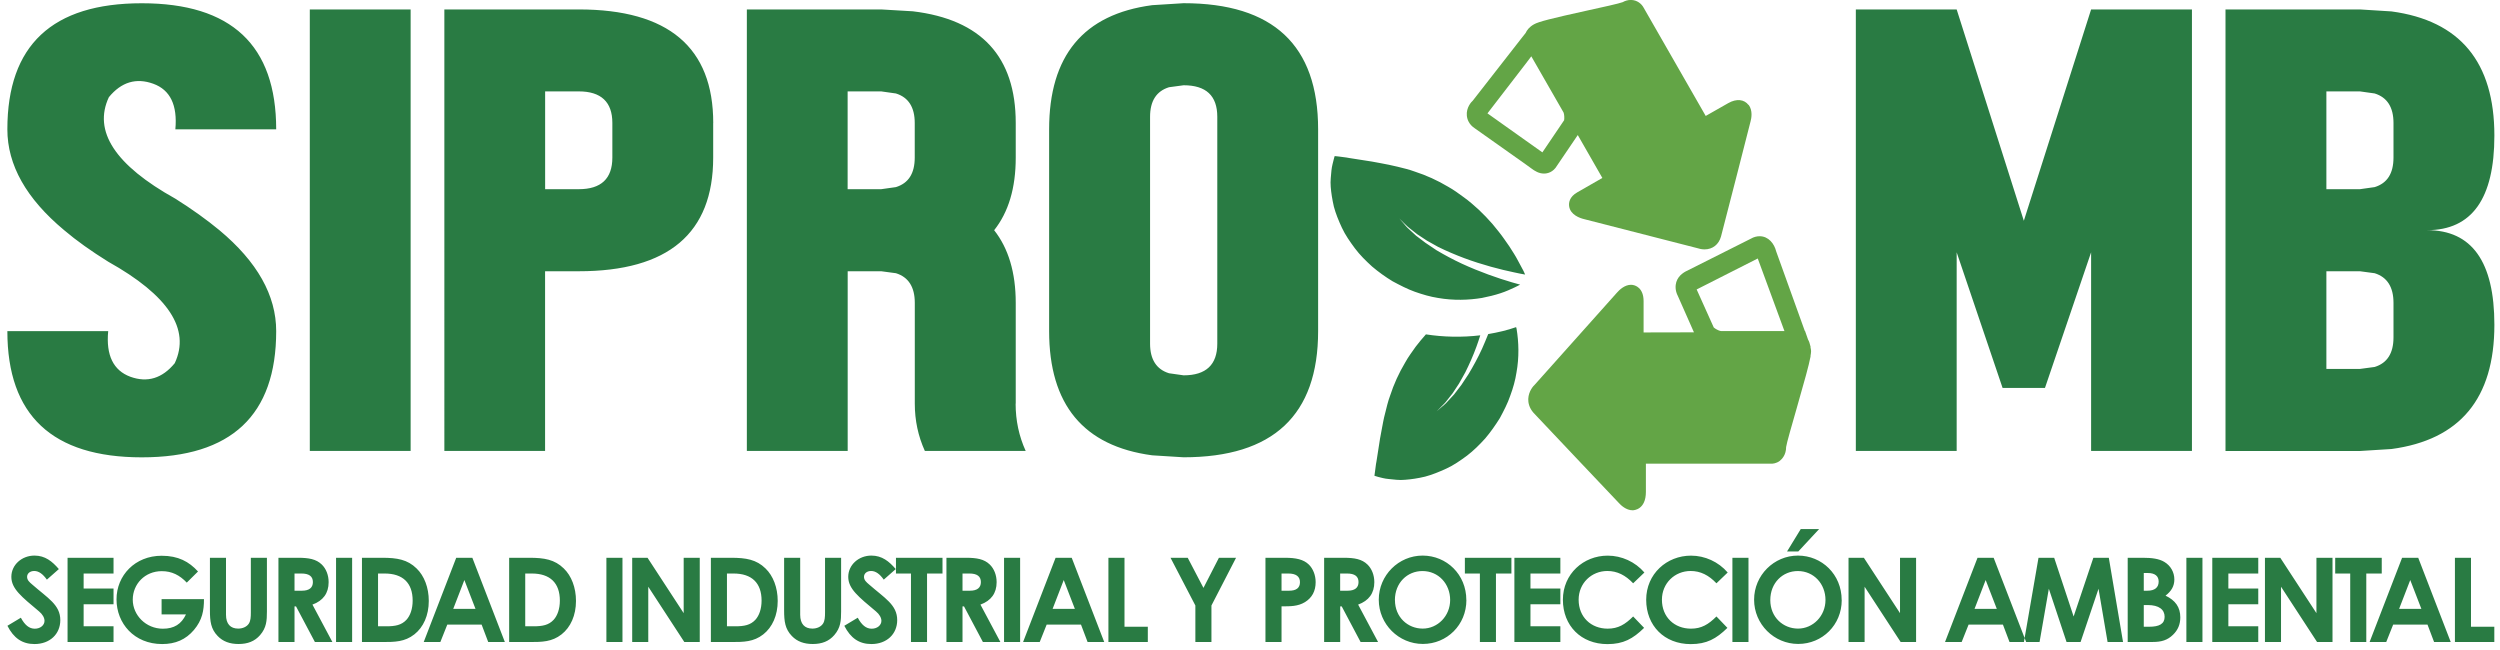 <?xml version="1.0" encoding="UTF-8"?>
<svg id="Capa_2" data-name="Capa 2" xmlns="http://www.w3.org/2000/svg" width="444.8" height="115.6" viewBox="0 0 444.8 115.6">
  <g id="Capa_1-2" data-name="Capa 1">
    <g>
      <path d="M322.13,61.82v-.17l-.04-.13c-.1-.42-.21-.79-.4-1.1l-.54-1.54h-.04l-5.09-14.15c-.33-1.35-1.35-2.7-2.95-2.7-.52,0-1.06.15-1.52.42l-11.12,5.59c-.58.27-1.77.83-2.18,2.14-.17.58-.25,1.48.29,2.51l2.85,6.44-8.96.02v-5.57c0-2.31-1.41-2.91-2.24-2.91-1.12,0-2.06.89-2.51,1.41l-14.61,16.36c-.19.17-1.1,1.1-1.16,2.54-.02.62.13,1.56.94,2.47,1.45,1.56,15.19,16.05,15.19,16.05.35.39,1.29,1.29,2.43,1.29.23,0,2.37-.1,2.37-3.28v-5.01h22.34c.23,0,.85-.04,1.45-.48.42-.33,1.16-1.08,1.16-2.49.08-.66,1.08-4.1,1.87-6.86,1.45-5.07,2.18-7.69,2.45-9.13h.02v-.21c.06-.35.1-.66.1-.87,0-.23-.06-.42-.1-.64ZM306.21,58.9s-.08,0-.12-.02h-.15s.13,0,.13,0c-.33-.08-.89-.37-1.16-.62l-3.04-6.76,10.87-5.51,4.74,12.89h.02l.02.02h-11.31ZM311.09,18.67c-.75-.98-2.1-1.18-3.62-.31l-3.99,2.27-11.06-19.29c-.33-.62-1.12-1.35-2.27-1.35-.5,0-1.02.15-1.43.39-.56.23-3.76.94-6.34,1.5-6.38,1.41-8.63,1.97-9.46,2.45-.85.48-1.25,1.04-1.48,1.54l-.79,1h0s-8.63,11.06-8.63,11.06c-.21.17-1.18,1.21-1.04,2.64.06.66.37,1.58,1.43,2.27l9.1,6.44.91.66c.66.5,1.39.94,2.29.94.56,0,1.62-.19,2.33-1.43l3.62-5.34.06-.08,4.37,7.63-4.43,2.54c-1.48.83-1.56,1.93-1.48,2.49.21,1.54,1.93,2.12,2.64,2.29l20.29,5.2c.12.04.58.19,1.16.19,1.43,0,2.54-.87,2.93-2.29.54-1.97,5.26-20.49,5.26-20.49.15-.54.42-1.93-.35-2.95ZM278.29,21.39l-3.87,5.72-2.93-2.08-6.84-4.86,6.84-8.88.96-1.27,5.74,10c.12.27.17.98.1,1.37Z" style="fill: #63a546; fill-rule: evenodd; stroke-width: 0px;"/>
      <path d="M55.12,1.68h17.94v78.55h-17.94V1.68ZM49.14,23.01C49.14,8.04,41.17.58,25.23.58S1.31,8.04,1.31,23.01c0,6.36,3.37,12.33,10.1,17.94,2.22,1.89,4.84,3.74,7.84,5.61,10.72,5.99,14.67,12.01,11.84,18.06-2.22,2.7-4.86,3.51-7.9,2.41-3.02-1.12-4.35-3.82-3.94-8.11H1.31c0,14.96,7.98,22.45,23.92,22.45s23.91-7.5,23.91-22.45c0-6.36-3.37-12.35-10.1-17.96-2.24-1.85-4.86-3.74-7.84-5.61-10.73-5.97-14.67-12.01-11.83-18.06,2.22-2.7,4.86-3.49,7.9-2.39,3.03,1.1,4.32,3.82,3.93,8.11h17.94ZM126.89,21.87v6.17c0,13.47-7.98,20.22-23.92,20.22h-5.99v31.97h-17.92V1.68h23.92c15.94,0,23.92,6.75,23.92,20.2ZM108.95,21.87c0-3.72-2-5.61-5.97-5.61h-5.99v17.4h5.99c3.97,0,5.97-1.87,5.97-5.63v-6.17ZM180.7,71.81c0,3.01.6,5.8,1.79,8.42h-17.94c-1.19-2.62-1.79-5.42-1.79-8.42v-17.94c0-2.79-1.12-4.57-3.35-5.26l-2.62-.35h-5.97v31.97h-17.94V1.68h23.92l5.61.33c12.2,1.46,18.31,8.09,18.31,19.87v6.17c0,5.42-1.29,9.69-3.84,12.91,2.54,3.22,3.84,7.54,3.84,12.91v17.94ZM162.75,21.87c0-2.79-1.12-4.55-3.35-5.24l-2.62-.37h-5.97v17.4h5.97l2.62-.37c2.24-.69,3.35-2.43,3.35-5.26v-6.17ZM234.52,23.01v35.9c0,14.96-8,22.45-23.94,22.45l-5.59-.35c-12.22-1.64-18.33-9.02-18.33-22.11V23.01c0-13.1,6.11-20.47,18.33-22.09l5.59-.35c15.94,0,23.94,7.46,23.94,22.43ZM216.58,20.78c0-3.76-2-5.61-5.99-5.61l-2.6.35c-2.24.69-3.37,2.45-3.37,5.26v40.37c0,2.81,1.14,4.57,3.37,5.26l2.6.37c3.99,0,5.99-1.89,5.99-5.63V20.78ZM360.08,39.28l-11.95-37.6h-17.94v78.55h17.94v-35.34l8.17,24.13h7.54l8.21-24.13v35.34h17.94V1.68h-17.94l-11.97,37.6ZM443.8,57.8c0,13.09-6.11,20.45-18.31,22.09l-5.61.35h-23.92V1.68h23.92l5.61.35c12.2,1.64,18.31,9.02,18.31,22.1,0,11.22-4.01,16.82-11.97,16.82,7.96,0,11.97,5.61,11.97,16.84ZM425.85,53.87c0-2.79-1.12-4.57-3.35-5.26l-2.62-.35h-5.97v17.38h5.97l2.62-.35c2.24-.69,3.35-2.45,3.35-5.26v-6.17ZM425.85,21.87c0-2.79-1.12-4.55-3.35-5.24l-2.62-.37h-5.97v17.4h5.97l2.62-.37c2.24-.69,3.35-2.43,3.35-5.26v-6.17ZM3.71,109.9c.69,1.29,1.48,1.96,2.48,1.96s1.73-.63,1.73-1.4c0-.54-.35-1.17-.96-1.67-3.11-2.61-4.94-4.03-4.94-6.16s1.86-3.78,4.11-3.78c1.9,0,3.15,1.02,4.34,2.4l-2.13,1.88c-.71-1-1.44-1.54-2.25-1.54-.75,0-1.27.44-1.27,1.04s.44.96.88,1.34c2.8,2.46,5.03,3.63,5.03,6.36,0,2.5-1.88,4.26-4.59,4.26-2.19,0-3.71-1.06-4.82-3.25l2.4-1.44ZM12.02,99.24h8.18v2.8h-5.32v2.67h5.32v2.8h-5.32v3.92h5.32v2.8h-8.18v-14.98ZM36.29,106.6c0,2.02-.29,3.71-1.79,5.49-1.46,1.71-3.28,2.5-5.65,2.5-4.99,0-8.12-3.69-8.12-7.95s3.3-7.76,8.03-7.76c2.96,0,4.86,1.04,6.47,2.8l-2,1.98c-1.27-1.34-2.67-2.04-4.44-2.04-3.01,0-5.17,2.29-5.17,5.07s2.36,5.17,5.36,5.17c1.98,0,3.3-.81,4.11-2.55h-4.34v-2.71h7.55ZM37.35,99.24h2.86v10.14c0,1.63.79,2.46,2.17,2.46.81,0,1.54-.33,1.9-.9.31-.48.35-1.17.35-1.96v-9.74h2.86v9.54c0,1.65-.08,2.9-1.21,4.21-.96,1.11-2.21,1.59-3.84,1.59-1.54,0-2.77-.44-3.71-1.42-1.21-1.25-1.38-2.61-1.38-4.55v-9.37ZM49.54,99.24h3.49c1.9,0,3.23.23,4.23,1.21.75.73,1.21,1.86,1.21,3.13,0,1.96-.98,3.3-2.88,3.99l3.55,6.66h-3.11l-3.36-6.34h-.27v6.34h-2.86v-14.98ZM52.4,105.1h1.31c1.29,0,1.96-.52,1.96-1.54s-.69-1.52-2.04-1.52h-1.23v3.07ZM59.79,99.24h2.86v14.98h-2.86v-14.98ZM64.4,99.24h3.61c2.63,0,4.49.31,6.11,1.9,1.36,1.31,2.17,3.4,2.17,5.78,0,2.57-.96,4.69-2.57,5.95-1.71,1.34-3.48,1.36-5.67,1.36h-3.65v-14.98ZM67.26,102.04v9.39h1.5c1.57,0,2.67-.21,3.55-1.15.69-.75,1.11-1.96,1.11-3.42,0-3.13-1.73-4.82-4.99-4.82h-1.17ZM81.16,99.24h2.88l5.78,14.98h-2.96l-1.17-3.09h-6.11l-1.23,3.09h-2.96l5.78-14.98ZM82.62,103.2l-1.98,5.13h3.96l-1.98-5.13ZM90.59,99.24h3.61c2.63,0,4.49.31,6.11,1.9,1.36,1.31,2.17,3.4,2.17,5.78,0,2.57-.96,4.69-2.57,5.95-1.71,1.34-3.48,1.36-5.67,1.36h-3.65v-14.98ZM93.45,102.04v9.39h1.5c1.57,0,2.67-.21,3.55-1.15.69-.75,1.11-1.96,1.11-3.42,0-3.13-1.73-4.82-4.99-4.82h-1.17ZM107.89,99.24h2.86v14.98h-2.86v-14.98ZM112.48,99.24h2.73l6.43,9.85v-9.85h2.86v14.98h-2.75l-6.41-9.83v9.83h-2.86v-14.98ZM126.48,99.24h3.61c2.63,0,4.49.31,6.11,1.9,1.36,1.31,2.17,3.4,2.17,5.78,0,2.57-.96,4.69-2.57,5.95-1.71,1.34-3.48,1.36-5.67,1.36h-3.65v-14.98ZM129.34,102.04v9.39h1.5c1.57,0,2.67-.21,3.55-1.15.69-.75,1.11-1.96,1.11-3.42,0-3.13-1.73-4.82-4.99-4.82h-1.17ZM139.51,99.24h2.86v10.14c0,1.63.79,2.46,2.17,2.46.81,0,1.54-.33,1.9-.9.31-.48.35-1.17.35-1.96v-9.74h2.86v9.54c0,1.65-.08,2.9-1.21,4.21-.96,1.11-2.21,1.59-3.84,1.59-1.54,0-2.77-.44-3.71-1.42-1.21-1.25-1.38-2.61-1.38-4.55v-9.37ZM152.61,109.9c.69,1.29,1.48,1.96,2.48,1.96s1.73-.63,1.73-1.4c0-.54-.35-1.17-.96-1.67-3.11-2.61-4.94-4.03-4.94-6.16s1.86-3.78,4.11-3.78c1.9,0,3.15,1.02,4.34,2.4l-2.13,1.88c-.71-1-1.44-1.54-2.25-1.54-.75,0-1.27.44-1.27,1.04s.44.96.88,1.34c2.8,2.46,5.03,3.63,5.03,6.36,0,2.5-1.88,4.26-4.59,4.26-2.19,0-3.71-1.06-4.82-3.25l2.4-1.44ZM159.41,99.24h8.28v2.8h-2.75v12.19h-2.86v-12.19h-2.67v-2.8ZM168.39,99.24h3.49c1.9,0,3.23.23,4.23,1.21.75.73,1.21,1.86,1.21,3.13,0,1.96-.98,3.3-2.88,3.99l3.55,6.66h-3.11l-3.36-6.34h-.27v6.34h-2.86v-14.98ZM171.25,105.1h1.31c1.29,0,1.96-.52,1.96-1.54s-.69-1.52-2.04-1.52h-1.23v3.07ZM178.64,99.24h2.86v14.98h-2.86v-14.98ZM187.8,99.24h2.88l5.78,14.98h-2.96l-1.17-3.09h-6.11l-1.23,3.09h-2.96l5.78-14.98ZM189.26,103.2l-1.98,5.13h3.96l-1.98-5.13ZM197.21,99.24h2.86v12.27h4.15v2.71h-7.01v-14.98ZM208.25,99.24h3.07l2.8,5.36,2.75-5.36h3.05l-4.38,8.49v6.49h-2.86v-6.49l-4.42-8.49ZM225.15,99.24h3.48c1.94,0,3.3.29,4.24,1.21.73.71,1.21,1.86,1.21,3.13,0,1.59-.65,2.78-1.9,3.55-1.27.77-2.61.75-4.17.75v6.34h-2.86v-14.98ZM228.01,105.1h1.34c1.29,0,1.94-.5,1.94-1.52s-.71-1.54-2.07-1.54h-1.21v3.07ZM235.59,99.24h3.49c1.9,0,3.23.23,4.23,1.21.75.73,1.21,1.86,1.21,3.13,0,1.96-.98,3.3-2.88,3.99l3.55,6.66h-3.11l-3.36-6.34h-.27v6.34h-2.86v-14.98ZM238.44,105.1h1.31c1.29,0,1.96-.52,1.96-1.54s-.69-1.52-2.04-1.52h-1.23v3.07ZM260.9,106.77c0,4.4-3.44,7.8-7.74,7.8s-7.85-3.51-7.85-7.87,3.55-7.85,7.8-7.85,7.78,3.34,7.78,7.91ZM248.19,106.77c0,3.05,2.29,5.07,4.94,5.07s4.88-2.23,4.88-5.09-2.07-5.15-4.93-5.15c-2.69,0-4.9,2.09-4.9,5.17ZM260.63,99.24h8.28v2.8h-2.75v12.19h-2.86v-12.19h-2.67v-2.8ZM269.44,99.24h8.18v2.8h-5.32v2.67h5.32v2.8h-5.32v3.92h5.32v2.8h-8.18v-14.98ZM292.51,111.72c-1.98,1.94-3.69,2.88-6.51,2.88-4.7,0-7.93-3.28-7.93-7.89s3.67-7.85,7.97-7.85c2.48,0,4.88,1.09,6.53,3l-2,1.92c-1.36-1.44-2.84-2.19-4.59-2.19-2.82,0-5.11,2.17-5.11,5.11,0,3.09,2.21,5.15,5.17,5.15,1.86,0,3.11-.75,4.53-2.17l1.94,2.02ZM307.33,111.72c-1.98,1.94-3.69,2.88-6.51,2.88-4.7,0-7.93-3.28-7.93-7.89s3.67-7.85,7.97-7.85c2.48,0,4.88,1.09,6.53,3l-2,1.92c-1.36-1.44-2.84-2.19-4.59-2.19-2.82,0-5.11,2.17-5.11,5.11,0,3.09,2.21,5.15,5.17,5.15,1.86,0,3.11-.75,4.53-2.17l1.94,2.02ZM308.23,99.24h2.86v14.98h-2.86v-14.98ZM327.68,106.77c0,4.4-3.44,7.8-7.74,7.8s-7.85-3.51-7.85-7.87,3.55-7.85,7.8-7.85,7.78,3.34,7.78,7.91ZM314.97,106.77c0,3.05,2.29,5.07,4.94,5.07s4.88-2.23,4.88-5.09-2.07-5.15-4.92-5.15c-2.69,0-4.9,2.09-4.9,5.17ZM320.38,94.13h3.28l-3.71,3.99h-2l2.44-3.99ZM328.89,99.24h2.73l6.43,9.85v-9.85h2.86v14.98h-2.75l-6.41-9.83v9.83h-2.86v-14.98ZM351.83,99.24h2.88l5.78,14.98h-2.96l-1.17-3.09h-6.11l-1.23,3.09h-2.96l5.78-14.98ZM353.29,103.2l-1.98,5.13h3.96l-1.98-5.13ZM362.68,99.24h2.8l3.46,10.45,3.51-10.45h2.75l2.53,14.98h-2.75l-1.61-9.47-3.19,9.47h-2.5l-3.15-9.47-1.65,9.47h-2.78l2.59-14.98ZM378.56,114.22v-14.98h2.73c1.57,0,2.84.17,3.78.73,1.13.67,1.79,1.84,1.79,3.13,0,1.19-.54,2.09-1.57,2.88,1.75.83,2.63,2.05,2.63,3.86,0,1.23-.42,2.25-1.29,3.09-1,.98-2.09,1.29-3.61,1.29h-4.47ZM381.42,101.95v3.15h.63c1.34,0,2.02-.58,2.02-1.63,0-.96-.65-1.52-1.92-1.52h-.73ZM381.42,107.65v3.86h.96c1.79,0,2.75-.5,2.75-1.77s-1-2.09-3-2.09h-.71ZM389,99.24h2.86v14.98h-2.86v-14.98ZM393.61,99.24h8.18v2.8h-5.32v2.67h5.32v2.8h-5.32v3.92h5.32v2.8h-8.18v-14.98ZM402.98,99.24h2.73l6.43,9.85v-9.85h2.86v14.98h-2.75l-6.41-9.83v9.83h-2.86v-14.98ZM415.48,99.24h8.28v2.8h-2.75v12.19h-2.86v-12.19h-2.67v-2.8ZM427.37,99.24h2.88l5.78,14.98h-2.96l-1.17-3.09h-6.11l-1.23,3.09h-2.96l5.78-14.98ZM428.83,103.2l-1.98,5.13h3.96l-1.98-5.13ZM436.78,99.24h2.86v12.27h4.15v2.71h-7.01v-14.98ZM237.47,27.77s.25.02.75.08c.42.08,1.16.12,1.87.27.71.12,1.56.25,2.56.4.94.13,1.95.31,2.93.5.98.19,2.08.39,3.06.64,1,.25,2.1.5,3.08.87,2.04.66,4.03,1.56,5.94,2.7,1,.56,1.89,1.21,2.81,1.89.93.66,1.79,1.43,2.64,2.2.85.81,1.66,1.64,2.41,2.51.73.89,1.45,1.75,2.08,2.66.66.89,1.23,1.77,1.75,2.62.52.81.93,1.68,1.31,2.35.31.52.52,1,.69,1.39-.54-.1-1.18-.21-1.87-.37-2.51-.52-5.8-1.37-8.98-2.56-1.6-.6-3.16-1.27-4.61-1.98-.69-.39-1.37-.77-2-1.12-.62-.4-1.19-.79-1.73-1.14-.5-.4-.96-.75-1.37-1.08-.42-.31-.71-.66-1-.91-.52-.54-.83-.83-.83-.83,0,0,.27.31.77.89.25.27.52.66.93,1,.39.35.83.75,1.29,1.19.52.39,1.08.83,1.68,1.27.62.42,1.27.85,1.95,1.31,1.41.83,2.93,1.66,4.51,2.39,3.16,1.46,6.44,2.6,8.94,3.33.52.15.98.29,1.43.4-.29.15-.6.33-.94.48-.71.33-1.6.75-2.58,1.06-1,.33-2.1.6-3.28.83-2.35.39-5.07.48-7.81,0-1.37-.21-2.76-.62-4.12-1.1-1.35-.48-2.68-1.18-3.97-1.87-1.27-.77-2.51-1.66-3.64-2.62-1.12-1.02-2.16-2.04-3.06-3.24-.89-1.21-1.7-2.35-2.31-3.66-.6-1.29-1.1-2.52-1.43-3.76-.29-1.27-.48-2.47-.56-3.53-.1-1.04.08-2.12.13-2.91.08-.77.29-1.46.39-1.89.1-.44.19-.67.19-.67ZM269.75,58.21c.02.1.06.17.08.29.39,2.35.48,5.05-.02,7.79-.21,1.37-.6,2.76-1.1,4.1-.46,1.37-1.16,2.7-1.85,3.99-.79,1.27-1.66,2.51-2.62,3.64-1.02,1.12-2.06,2.16-3.24,3.06-1.21.89-2.37,1.7-3.66,2.29-1.31.6-2.54,1.1-3.78,1.43-1.27.31-2.47.48-3.53.56-1.04.12-2.12-.06-2.91-.13-.79-.06-1.46-.27-1.89-.37-.44-.12-.69-.21-.69-.21,0,0,.04-.25.1-.73.08-.44.12-1.16.27-1.87.12-.71.25-1.58.4-2.56.13-.96.31-1.95.5-2.93.19-1,.37-2.08.64-3.06.25-1,.5-2.1.87-3.08.66-2.04,1.56-4.03,2.7-5.94.54-.98,1.21-1.87,1.87-2.81.56-.75,1.18-1.46,1.81-2.18,3.08.48,6.4.56,9.67.17-.21.66-.42,1.31-.67,1.99-.58,1.6-1.27,3.14-1.99,4.59-.39.69-.77,1.37-1.12,2-.4.62-.79,1.19-1.14,1.73-.39.5-.75.96-1.08,1.37-.31.42-.66.71-.91.98-.54.54-.83.85-.83.85,0,0,.33-.27.89-.77.27-.25.66-.52,1-.93.35-.39.75-.83,1.19-1.29.4-.52.83-1.08,1.29-1.68.4-.62.85-1.27,1.29-1.95.83-1.39,1.68-2.93,2.39-4.49.4-.89.75-1.75,1.1-2.62,1.7-.29,3.35-.67,4.95-1.23Z" style="fill: #297b43; fill-rule: evenodd; stroke-width: 0px;"/>
    </g>
  </g>
</svg>